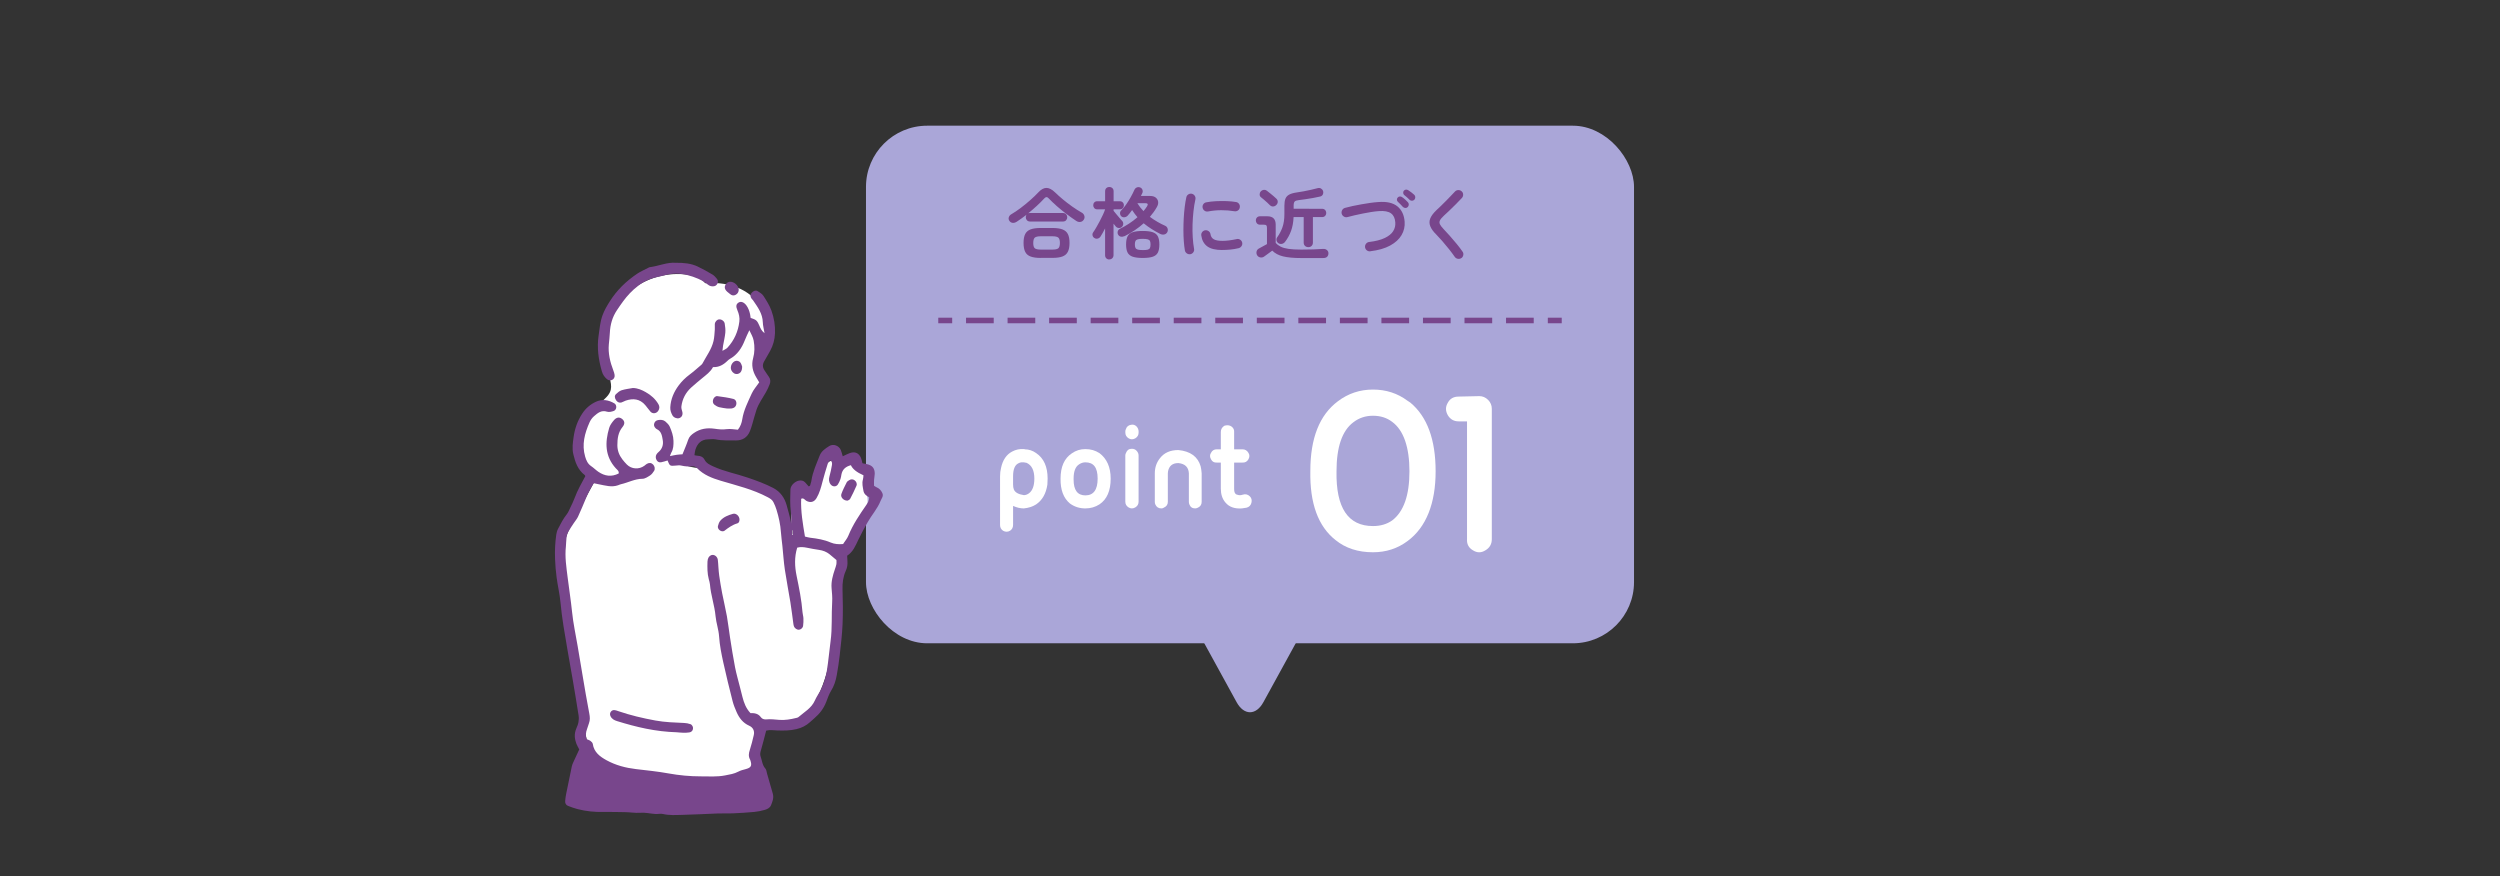 <?xml version="1.0" encoding="UTF-8"?>
<svg id="b" data-name="レイヤー_2" xmlns="http://www.w3.org/2000/svg" viewBox="0 0 1040 364.55">
  <rect x="0" y="0" width="1040" height="364.55" fill="#333333" stroke="none"/>
  <defs>
    <style>
      .d, .e, .f {
        fill: none;
      }

      .d, .f {
        stroke: #78468c;
        stroke-miterlimit: 10;
        stroke-width: 2.32px;
      }

      .f {
        stroke-dasharray: 11.52 5.76;
      }

      .g {
        fill: #78468c;
      }

      .h {
        fill: #fff;
      }

      .i {
        fill: #aaa6d8;
      }
    </style>
  </defs>
  <g id="c" data-name="レイアウト">
    <g>
      <rect class="i" x="360.25" y="52.29" width="319.5" height="215.32" rx="25.47" ry="25.47"/>
      <g>
        <line class="d" x1="390.32" y1="133.32" x2="396.11" y2="133.32"/>
        <line class="f" x1="401.87" y1="133.32" x2="641.01" y2="133.32"/>
        <line class="d" x1="643.89" y1="133.32" x2="649.68" y2="133.32"/>
      </g>
      <path class="i" d="M594.85,144.73c6.37,0,9.07,4.57,6.01,10.15l-75.29,137.23c-3.06,5.58-8.07,5.58-11.14,0l-75.29-137.23c-3.06-5.58-.36-10.15,6.01-10.15h149.69Z"/>
      <g>
        <g>
          <path class="h" d="M585.55,166.72l1.17.78c7,5.83,10.5,15.36,10.5,28.59s-3.89,23.27-11.67,28.98c-4.15,3.11-8.95,4.67-14.39,4.67-6.22,0-11.41-1.69-15.56-5.06-7.26-5.7-10.76-15.3-10.5-28.78,0-13.61,3.82-23.27,11.47-28.98,4.28-3.24,9.14-4.86,14.59-4.86s10.24,1.56,14.39,4.67ZM579.13,216.51c4.8-3.63,7.2-10.44,7.2-20.42s-2.4-17.11-7.2-20.61c-2.21-1.69-4.86-2.53-7.97-2.53s-5.83.91-8.17,2.72c-4.67,3.5-7,10.31-7,20.42-.26,15.17,4.8,22.75,15.17,22.75,3.11,0,5.77-.78,7.97-2.33Z"/>
          <path class="h" d="M615.34,164.78c1.42,0,2.66.52,3.69,1.56,1.04,1.04,1.56,2.27,1.56,3.7v54.26c0,2.08-.91,3.63-2.72,4.67-1.69,1.04-3.37,1.04-5.06,0-1.82-1.04-2.66-2.59-2.53-4.67v-49.01h-3.5c-1.94,0-3.44-.84-4.47-2.53-1.04-1.81-1.04-3.56,0-5.25.91-1.69,2.4-2.53,4.47-2.53l8.56-.19Z"/>
        </g>
        <g>
          <path class="h" d="M426.23,186.91c1.74,0,3.33.52,4.79,1.56,3.2,2.15,4.79,5.7,4.79,10.63,0,.9-.04,1.74-.1,2.5-.56,3.75-2.12,6.49-4.69,8.23-1.39.9-3.09,1.46-5.1,1.67-1.46,0-2.95-.35-4.48-1.04v7.92c0,1.04-.42,1.84-1.25,2.4-.97.56-1.95.56-2.92,0-.83-.56-1.25-1.35-1.25-2.4v-20.21c0-1.25.14-2.43.42-3.54.7-3.26,2.22-5.52,4.58-6.77,1.53-.83,3.16-1.18,4.9-1.04h.31v.1ZM421.75,203.58c.49,1.25,1.88,2.05,4.17,2.4.69,0,1.39-.24,2.08-.73,1.53-1.11,2.29-3.16,2.29-6.15,0-3.4-1.08-5.59-3.23-6.56l-1.14-.21h-.31c-.7-.07-1.36.07-1.98.42-1.46.7-2.19,2.5-2.19,5.42v3.33c0,.83.1,1.53.31,2.08Z"/>
          <path class="h" d="M457.35,188.47c3.12,2.36,4.69,5.9,4.69,10.63,0,5.07-1.56,8.65-4.69,10.73-1.74,1.11-3.68,1.67-5.84,1.67-2.43,0-4.58-.69-6.46-2.08-2.64-2.22-3.93-5.66-3.86-10.31,0-4.93,1.56-8.44,4.69-10.52,1.67-1.18,3.54-1.77,5.62-1.77,2.22,0,4.17.56,5.84,1.67ZM451.51,206.08c3.4,0,5.11-2.33,5.11-6.98s-1.7-6.77-5.11-6.77c-.9,0-1.77.28-2.6.83-1.53.97-2.29,2.95-2.29,5.94v.42c0,4.38,1.63,6.56,4.9,6.56Z"/>
          <path class="h" d="M472.72,177.32c.62.63.94,1.35.94,2.19v.42c0,1.04-.45,1.84-1.36,2.4-.97.56-1.91.56-2.81,0-.9-.56-1.35-1.35-1.35-2.4v-.42c0-.35.07-.66.21-.94.35-1.11,1.11-1.74,2.29-1.88.76-.14,1.46.07,2.08.62ZM472.82,187.53c.55.56.83,1.22.83,1.98v19.17c0,1.04-.45,1.84-1.36,2.4-.97.56-1.91.56-2.81,0s-1.35-1.35-1.35-2.4v-19.17c0-.42.1-.8.31-1.15.42-1.11,1.21-1.67,2.4-1.67.83,0,1.49.28,1.98.83Z"/>
          <path class="h" d="M480.4,196.91c0-2.43.73-4.55,2.19-6.36,1.74-2.22,4.27-3.33,7.61-3.33,5,.49,8.09,2.74,9.27,6.77.21.9.35,1.88.42,2.92v11.88c0,1.11-.52,1.91-1.56,2.4-.42.21-.8.31-1.15.31-1.18,0-1.98-.56-2.4-1.67-.14-.35-.21-.69-.21-1.04v-11.88c-.14-2.57-1.6-3.99-4.38-4.27-2.36,0-3.79,1.11-4.27,3.33-.07.35-.1.66-.1.94v11.88c0,1.11-.56,1.91-1.67,2.4-.28.21-.62.31-1.04.31-1.18,0-2.02-.56-2.5-1.67-.14-.35-.21-.69-.21-1.04v-11.88Z"/>
          <path class="h" d="M510.59,176.91c.83,0,1.53.28,2.08.83.55.56.8,1.22.73,1.98v7.19h3.44c1.11,0,1.94.49,2.5,1.46.55.83.55,1.74,0,2.71-.56.97-1.39,1.42-2.5,1.35h-3.44v10.84c0,1.04.17,1.74.52,2.08.21.28.55.45,1.04.52.55.21,1.25.17,2.08-.1,1.11-.35,2.08-.1,2.92.73.7.7.9,1.6.62,2.71-.28,1.04-.94,1.7-1.98,1.98l-1.98.31c-3.06.21-5.35-.62-6.88-2.5-1.25-1.46-1.88-3.37-1.88-5.73v-10.84h-1.67c-1.11.07-1.91-.38-2.4-1.35-.56-.97-.56-1.88,0-2.71.49-.97,1.28-1.46,2.4-1.46h1.67v-7.19c0-1.11.49-1.98,1.46-2.6.42-.14.83-.21,1.25-.21Z"/>
        </g>
      </g>
      <g>
        <path class="g" d="M422.87,92.28c-.54.35-1.09.49-1.65.42-.56-.07-1-.35-1.33-.84-.32-.5-.4-1-.22-1.51.17-.51.5-.9.97-1.18,1.3-.75,2.64-1.66,4.02-2.7,1.38-1.05,2.71-2.13,3.97-3.25,1.27-1.12,2.35-2.17,3.26-3.14,1.17-1.27,2.31-1.91,3.42-1.91,1.11,0,2.3.62,3.58,1.85.93.91,2,1.87,3.22,2.89,1.22,1.02,2.52,2.01,3.89,2.99,1.37.97,2.75,1.85,4.13,2.63.47.28.79.7.96,1.27.16.56.08,1.09-.25,1.59-.35.54-.81.85-1.39.94-.58.09-1.16-.05-1.72-.42-1.32-.87-2.68-1.83-4.08-2.89-1.4-1.06-2.74-2.15-4.02-3.28-1.27-1.12-2.4-2.2-3.37-3.21-.3-.35-.59-.52-.88-.54-.28-.01-.58.16-.91.5-.91.99-1.95,2.03-3.12,3.11-1.17,1.08-2.38,2.13-3.63,3.14.2-.09.44-.13.75-.13h13.74c.54.01.97.19,1.28.53.31.35.47.77.47,1.26,0,.48-.16.89-.47,1.23-.31.35-.74.52-1.28.52h-13.74c-.54-.01-.97-.19-1.28-.53-.31-.35-.47-.76-.47-1.23,0-.43.11-.79.32-1.07-.71.54-1.42,1.06-2.12,1.57-.7.51-1.39.98-2.06,1.41ZM432.93,107.3c-1.75,0-3.15-.2-4.2-.59-1.05-.39-1.8-1.04-2.25-1.95-.45-.91-.68-2.14-.68-3.7,0-1.58.23-2.81.69-3.71.46-.9,1.21-1.54,2.25-1.93,1.05-.39,2.45-.58,4.2-.58h4.83c1.77,0,3.18.2,4.21.59s1.79,1.03,2.25,1.93c.46.9.7,2.14.69,3.71,0,1.56-.24,2.79-.7,3.69-.46.91-1.22,1.55-2.25,1.94s-2.44.58-4.21.58h-4.83ZM432.97,103.83h4.8c1.21,0,2.04-.17,2.48-.53.44-.36.66-1.1.67-2.22,0-1.12-.22-1.87-.66-2.24-.44-.37-1.27-.55-2.48-.55h-4.8c-1.21,0-2.04.18-2.48.54-.44.37-.66,1.11-.67,2.24,0,1.12.22,1.86.66,2.22.44.36,1.27.54,2.48.54Z"/>
        <path class="g" d="M461.47,107.95c-.5,0-.91-.16-1.25-.49-.34-.32-.5-.76-.5-1.3v-11.15c-.33.67-.67,1.3-1,1.88-.32.58-.63,1.09-.91,1.52-.28.43-.67.71-1.15.84-.48.13-.95.05-1.38-.23-.41-.24-.67-.59-.78-1.07-.11-.48-.02-.91.26-1.3.41-.58.86-1.28,1.33-2.11.47-.82.95-1.68,1.43-2.58.47-.9.91-1.77,1.3-2.62s.69-1.6.91-2.25h-3.27c-.52,0-.93-.17-1.23-.51-.3-.33-.45-.73-.45-1.18s.15-.88.45-1.2c.3-.32.71-.49,1.23-.48h3.27s0-4.15,0-4.15c0-.56.17-1,.5-1.31.33-.31.75-.47,1.25-.47.5,0,.92.16,1.26.47.35.31.52.75.52,1.31v4.15s2.59,0,2.59,0c.52,0,.93.16,1.23.49.3.32.46.72.45,1.2,0,.45-.15.85-.46,1.18-.3.33-.71.5-1.23.5h-2.59s0,.61,0,.61c.3.37.67.82,1.1,1.35.43.53.87,1.05,1.31,1.56.44.51.8.91,1.08,1.22.37.35.54.77.53,1.28-.01.51-.2.93-.57,1.28-.37.35-.8.5-1.3.45-.5-.04-.91-.25-1.23-.62-.13-.15-.27-.33-.44-.54-.16-.21-.33-.42-.5-.63v13.09c-.01.54-.19.97-.53,1.3-.35.32-.77.49-1.27.48ZM467.77,98.23c-.5.24-1,.31-1.51.21-.51-.1-.89-.39-1.15-.89-.22-.43-.25-.88-.11-1.35.14-.46.44-.8.89-1.02,1.25-.6,2.51-1.32,3.78-2.15,1.27-.83,2.44-1.72,3.52-2.67-.41-.48-.8-.96-1.16-1.44s-.72-1-1.07-1.54c-.61.86-1.22,1.64-1.85,2.33-.35.37-.77.59-1.28.66-.51.08-.95-.04-1.31-.34-.35-.3-.54-.7-.58-1.2-.04-.5.11-.92.46-1.26.71-.69,1.41-1.53,2.09-2.51.68-.98,1.32-2.01,1.91-3.08.6-1.07,1.1-2.07,1.51-3,.21-.47.55-.81,1.01-1,.45-.19.92-.19,1.39,0,.47.19.79.53.96,1.01.16.48.13.93-.08,1.36-.09.17-.18.36-.28.57-.1.21-.2.41-.31.6h3.89c.99,0,1.77.24,2.33.7.56.47.88,1.05.97,1.75.08.7-.1,1.43-.55,2.19-.41.73-.86,1.44-1.35,2.11-.49.67-1,1.32-1.54,1.94.99.74,2.03,1.42,3.11,2.05,1.08.63,2.18,1.19,3.31,1.69.45.22.77.58.94,1.09.17.51.14,1.01-.1,1.51-.28.54-.71.87-1.28.99-.57.12-1.14.04-1.7-.24-1.19-.61-2.37-1.28-3.53-2.01-1.17-.74-2.28-1.54-3.33-2.4-1.15,1.04-2.39,2-3.73,2.9-1.34.9-2.76,1.72-4.25,2.48ZM475.38,107.31c-1.75,0-3.13-.17-4.15-.51-1.01-.34-1.73-.91-2.15-1.72-.42-.81-.63-1.94-.63-3.39,0-1.45.21-2.58.63-3.39.42-.81,1.14-1.38,2.16-1.72,1.02-.33,2.4-.5,4.15-.5,1.75,0,3.13.17,4.13.51,1,.34,1.72.91,2.14,1.72.42.81.63,1.94.63,3.39,0,1.45-.21,2.58-.63,3.39-.42.81-1.14,1.38-2.14,1.72-1,.33-2.38.5-4.13.5ZM475.38,104.04c.91,0,1.59-.06,2.06-.18.46-.12.78-.35.94-.7.16-.35.24-.84.24-1.49s-.08-1.1-.24-1.43c-.16-.32-.47-.55-.94-.68s-1.15-.2-2.06-.2c-.91,0-1.6.06-2.06.19-.46.13-.79.36-.96.7-.17.34-.26.79-.26,1.38,0,.65.08,1.15.26,1.49.17.35.49.58.96.71.46.13,1.15.2,2.06.2ZM475.69,87.83c.58-.69,1.08-1.36,1.49-2.01.54-.86.29-1.3-.74-1.3h-3.31c.73,1.19,1.59,2.29,2.56,3.31Z"/>
        <path class="g" d="M495.18,105.74c-.54.09-1.03-.02-1.46-.33-.43-.3-.7-.71-.81-1.23-.19-1.1-.34-2.38-.45-3.84-.11-1.46-.16-3-.16-4.62,0-1.62.04-3.25.13-4.89.09-1.64.22-3.21.41-4.72.18-1.5.41-2.85.67-4.03.11-.52.39-.92.84-1.21.45-.29.94-.38,1.46-.27.52.13.92.42,1.21.86.29.44.38.94.27,1.48-.35,1.53-.62,3.2-.81,4.99-.2,1.79-.32,3.61-.38,5.46-.06,1.85-.03,3.64.08,5.38.11,1.74.29,3.32.55,4.75.11.52,0,.99-.31,1.43-.31.43-.73.7-1.25.81ZM508.48,104.01c-2.81,0-4.9-.51-6.27-1.53-1.37-1.02-2.2-2.51-2.47-4.48-.09-.52.03-.99.34-1.43.31-.43.74-.69,1.28-.78.52-.06.99.06,1.43.37.43.31.69.74.78,1.28.13.93.57,1.62,1.33,2.08s1.99.68,3.69.68c1.62,0,3.58-.24,5.87-.74.52-.13,1-.04,1.46.26.45.3.73.71.84,1.23s0,1-.29,1.44c-.3.44-.71.73-1.23.86-1.17.28-2.33.47-3.48.58-1.16.11-2.24.16-3.26.16ZM502.56,87.96c-.52.11-1,.02-1.44-.28-.44-.29-.72-.71-.83-1.25-.11-.52-.02-1.01.28-1.46.29-.45.71-.72,1.25-.81,1.21-.24,2.56-.39,4.05-.47,1.49-.07,2.97-.08,4.44-.03,1.47.06,2.77.18,3.89.38.54.09.96.35,1.26.8.3.44.4.94.29,1.48-.09.54-.35.96-.79,1.25-.44.29-.92.39-1.44.31-1.75-.3-3.56-.45-5.45-.44-1.88,0-3.72.19-5.51.53Z"/>
        <path class="g" d="M541.35,107.35c-3.16,0-5.68-.23-7.57-.69s-3.4-1.26-4.52-2.4c-.3.22-.68.49-1.13.83-.46.33-.89.65-1.3.95-.41.3-.72.53-.94.68-.46.35-.98.47-1.57.37-.6-.1-1.04-.4-1.35-.89-.28-.5-.36-1.02-.24-1.56.12-.54.43-.95.92-1.23.37-.19.9-.49,1.59-.87.69-.39,1.3-.72,1.82-1v-6.71c0-.52-.08-.88-.25-1.07-.17-.19-.52-.29-1.04-.29h-1.59c-.54,0-.97-.18-1.28-.52-.31-.35-.47-.76-.47-1.23,0-.5.16-.91.47-1.25.31-.33.74-.5,1.28-.5h3.05c2.31,0,3.47,1.17,3.46,3.51v7.55c.57.65,1.27,1.18,2.08,1.59.81.41,1.89.71,3.24.91,1.35.2,3.13.29,5.33.3,1.86,0,3.53-.02,5.01-.08,1.48-.05,2.82-.12,4.04-.21.63-.04,1.16.11,1.59.46.43.35.65.8.65,1.36,0,.58-.17,1.06-.52,1.43-.35.37-.9.55-1.65.55-.95,0-1.99,0-3.11.01-1.12,0-2.21.01-3.27.01s-1.97,0-2.72,0ZM528.31,85.39c-.3-.32-.68-.69-1.13-1.1-.45-.41-.91-.82-1.38-1.22-.46-.4-.87-.73-1.21-.99-.39-.3-.58-.7-.58-1.18,0-.49.15-.9.46-1.25.32-.37.73-.59,1.22-.66.49-.07.93.05,1.34.37.41.3.86.65,1.34,1.05.49.4.96.8,1.43,1.18s.84.73,1.12,1.01c.41.37.62.81.62,1.33,0,.52-.21.97-.62,1.36-.35.37-.77.57-1.28.6-.51.03-.95-.14-1.31-.5ZM544.24,102.81c-.54,0-.99-.17-1.36-.52-.37-.35-.55-.81-.55-1.39v-10.6s-4.2,0-4.2,0c-.09,2.16-.44,4.07-1.04,5.74-.61,1.66-1.45,3.2-2.53,4.6-.35.43-.78.7-1.3.81-.52.11-1.01,0-1.46-.29-.41-.28-.66-.67-.76-1.15-.1-.49,0-.92.28-1.31.89-1.21,1.61-2.58,2.16-4.1.55-1.52.83-3.39.83-5.59v-3.47c0-1.21.15-2.18.44-2.9.29-.72.81-1.28,1.54-1.68.73-.4,1.76-.7,3.08-.89.91-.13,1.88-.29,2.92-.48,1.04-.19,2.06-.4,3.06-.63,1.01-.23,1.9-.45,2.68-.66.56-.17,1.06-.13,1.49.11.43.25.72.6.87,1.05.15.48.12.95-.08,1.41-.21.46-.59.76-1.15.89-.93.22-1.92.42-2.97.61s-2.08.36-3.1.5c-1.02.14-1.94.26-2.76.37-.87.09-1.44.28-1.73.58-.29.3-.44.86-.44,1.69v1.33s11.8.01,11.8.01c.54,0,.97.17,1.28.5.31.34.47.75.47,1.25,0,.48-.16.88-.47,1.21-.31.34-.74.5-1.28.5h-3.79s0,10.6,0,10.6c0,.58-.19,1.05-.55,1.39-.37.35-.82.52-1.36.52Z"/>
        <path class="g" d="M570.06,104.55c-.54.06-1.02-.07-1.44-.39-.42-.32-.68-.76-.76-1.3-.06-.54.07-1.03.41-1.46.33-.43.77-.68,1.31-.74,2.68-.32,4.84-.87,6.47-1.65,1.63-.78,2.8-1.72,3.5-2.83.7-1.11,1-2.33.89-3.65-.11-1.73-.7-2.99-1.78-3.78-1.08-.79-2.78-1.1-5.09-.93-.93.06-1.97.19-3.11.37-1.15.18-2.31.39-3.5.63-1.19.24-2.33.48-3.44.74-1.1.26-2.09.51-2.95.74-.52.15-1.02.09-1.49-.2-.48-.28-.79-.68-.94-1.2-.13-.52-.06-1.02.2-1.49.26-.47.66-.79,1.2-.94.91-.26,1.95-.51,3.11-.76,1.17-.25,2.38-.48,3.65-.71s2.51-.42,3.73-.6c1.22-.17,2.33-.29,3.32-.35,3.48-.28,6.12.31,7.94,1.77,1.81,1.46,2.83,3.6,3.04,6.4.15,2.01-.28,3.87-1.29,5.59s-2.59,3.16-4.75,4.34c-2.16,1.18-4.91,1.97-8.24,2.37ZM585.61,86.13c-.26.28-.59.41-.99.39-.4-.02-.74-.17-1.02-.45-.26-.3-.59-.66-1-1.07s-.79-.78-1.13-1.1c-.22-.22-.34-.49-.36-.83-.02-.33.1-.64.36-.92.24-.26.53-.4.88-.42.35-.02.66.08.94.29.35.22.75.53,1.21.94.46.41.86.8,1.18,1.17.26.28.38.61.37.99-.01.38-.16.72-.44,1.02ZM586.42,83.15c-.28-.3-.64-.65-1.09-1.04-.44-.39-.85-.72-1.21-1.01-.21-.19-.35-.46-.39-.81-.04-.35.04-.66.26-.94.24-.28.52-.44.86-.47.33-.03.64.04.92.21.37.22.8.51,1.29.89.5.38.92.73,1.26,1.05.28.26.43.58.44.97,0,.39-.1.73-.34,1.04-.26.28-.59.44-.97.47-.39.03-.73-.09-1.04-.37Z"/>
        <path class="g" d="M607.93,107.35c-.43.3-.92.4-1.46.31-.54-.1-.96-.35-1.26-.76-.73-1.06-1.56-2.16-2.47-3.31-.92-1.15-1.83-2.24-2.74-3.29-.91-1.05-1.73-1.94-2.46-2.68-1.28-1.25-2.13-2.43-2.56-3.54-.43-1.1-.42-2.2.04-3.29s1.35-2.26,2.69-3.51c.46-.41,1-.93,1.64-1.55.64-.63,1.31-1.3,2.03-2.01.71-.71,1.41-1.43,2.08-2.14.67-.71,1.28-1.35,1.82-1.91.37-.39.83-.59,1.38-.6.55-.01,1.02.17,1.41.54.39.35.59.79.6,1.35s-.17,1.02-.54,1.41c-.76.82-1.6,1.69-2.52,2.61-.92.92-1.81,1.79-2.68,2.62s-1.61,1.53-2.24,2.09c-.84.78-1.4,1.44-1.67,1.99s-.27,1.1,0,1.64c.27.54.78,1.21,1.54,2.01.73.76,1.57,1.67,2.51,2.73.94,1.06,1.88,2.16,2.83,3.31.95,1.15,1.78,2.24,2.49,3.28.32.41.44.89.34,1.44-.1.55-.36.98-.79,1.28Z"/>
      </g>
    </g>
    <g>
      <path class="h" d="M360.78,205.99c-.09-.57,0-2.57.06-3.58.14-2.55-.96-4.92-2.72-6.68-1.41-2.82-4.16-4.92-8.28-4.92-6.36,0-9.48,5.02-9.38,9.96-.82,1.15-1.39,2.47-1.67,3.87-1.65.26-3.34.96-4.99,2.22-3.82,2.91-5.25,6.24-4.47,10.98.24,1.48.34,2.97.29,4.45-3.91-9.28-8.49-17.83-19.21-22.75-4.19-1.92-8.51-3.21-13.03-4.11-3.35-.66-10-.38-12.79-2.28-.39-.27-.7,1.02.3-1.37.9-2.18,2.43-4.19,3.74-6.14,1.07-1.6,2.21-3.62,3.8-4.78,1.47-1.07,2.83-.73,1.6-1.73,4.62,3.72,12.08,4.06,15.27-1.97,1.43-2.7,2.6-5.48,3.5-8.31,2.49-1.56,4.18-4.21,3.86-7.82l-1.07-12.06c-.12-1.31.15-3.89-.31-5.19,0,0,0,0,0,0,5.11-4.6,3.79-13.11-.02-17.92-5.17-6.52-13.7-8.68-21.91-8.05-1.14-1.51-2.88-2.68-5.35-3.19-17.27-3.58-35.66,8.7-36.77,26.95-.28,4.71.84,9.35,1.97,13.89,1.08,4.34,2.08,6.9-1.28,10.11-6.48,6.2-13.28,13.64-10.39,23.47,1.24,4.2,4.86,6.28,6.64,9.85-.3.66-.92,1.52-1.14,1.94-1.42,2.65-2.86,5.29-4.29,7.94-4.99,9.24-10.28,17.49-9.04,28.41,2.53,22.32,6.36,44.61,9.69,66.82.85,5.67,2.41,10.7,6.82,14.62,4.52,4.01,10.77,5.05,16.58,5.63,12.34,1.23,25.19-.08,37.56-.38,5.49-.13,9.4-4.36,9.72-9.72l.52-8.71c.04-.63.39-2.3.4-3.42,2.02-.07,5.78-1.61,7.24-1.94.62-.14,1.41-.33,2.23-.52,2.6,1.87,7.12,1.6,9.69-.07,3.19-2.08,5.14-5.32,5.54-8.64,7.2-14.33,7.67-30.6,8.85-46.47.3-4.01.61-8.03,1.31-11.99.4-2.31,1.07-4.6,1.66-6.89,1.58-1.41,2.88-3.19,3.81-5,.48-.93.85-1.91,1.3-2.85.24-.51.65-1.05.84-1.57,3-2.62,3.92-5.94,3.3-10.05Z"/>
      <g>
        <path class="g" d="M364.58,202.66c-.29-.11-.54-.31-.98-.58,0-.76-.04-1.59.01-2.42.05-.85.26-1.69.28-2.54.03-2.3-.97-3.52-3.25-4.04-.6-.14-1.22-.24-1.86-.37-.22-.83-.32-1.58-.62-2.24-.92-2.08-2.53-2.76-4.69-1.97-.95.35-1.85.84-2.89,1.31-.3-.98-.48-1.81-.79-2.58-.76-1.84-3.12-2.74-4.81-1.68-1.62,1.01-3.28,2.11-4.01,4.01-1.3,3.38-2.87,6.67-3.41,10.3-.06.42-.14.85-.31,1.23-.2.42,0,1.12-.86,1.23-.45-.52-.92-1.07-1.41-1.6-.72-.79-1.62-.97-2.63-.78-1.67.31-3.49,2.02-3.53,3.68-.08,3.09-.23,6.21.17,9.26.23,1.72.16,3.37.14,5.07-.09-.34-.1-.68-.17-1.02-.43-2.29-1.11-4.54-1.72-6.77-.82-3.01-2.61-5.61-5.53-7.14-3.4-1.78-7.01-3.08-10.63-4.32-4.73-1.62-9.68-2.53-14.27-4.63-1.5-.69-2.91-1.29-3.71-2.82-.6-1.15-1.62-1.63-2.89-1.66-.4-.01-.81-.13-1.32-.22.14-.85.16-1.61.39-2.3.82-2.55,2.4-4.24,5.27-4.31,1.07-.02,2.17-.2,3.19.02,2.75.59,5.52.38,8.28.44,2.82.06,4.9-1.23,5.97-3.91.39-.98.69-2.01,1-3.02.58-1.94,1.06-3.91,1.71-5.82.9-2.64,2.57-4.87,3.92-7.28.62-1.11,1.17-2.27,1.61-3.46.38-1.03.29-2.09-.42-3.04-.63-.85-1.19-1.76-1.79-2.64-.8-1.17-.87-2.38-.18-3.62.83-1.48,1.7-2.94,2.52-4.43,1.26-2.28,1.93-4.74,2.04-7.32.14-3.22-.39-6.41-1.46-9.41-.78-2.18-2.06-4.2-3.33-6.16-.54-.84-1.53-1.46-2.43-2-.82-.49-1.88-.07-2.54.75-.58.72-.59,1.53,0,2.35.18.26.45.46.63.72,1.91,2.8,3.96,5.51,4.06,9.15.04,1.35.41,2.69.72,4.54-1.35-1.08-1.72-2.14-2.17-3.18-.33-.77-.71-1.61-1.31-2.15-.59-.52-1.48-.7-2.31-1.05-.08-.54-.12-1.07-.24-1.58-.15-.62-.3-1.25-.55-1.83-.29-.67-.61-1.36-1.07-1.92-1.13-1.37-2.31-1.66-3.3-.95-.89.64-1.03,1.51-.33,3.14.65,1.5,1,3.04.8,4.66-.5,4.14-2.12,7.8-4.95,10.88-.46.5-1.19.77-2.09,1.32.12-.97.16-1.59.27-2.2.31-1.78.76-3.55.93-5.35.12-1.25-.05-2.55-.25-3.8-.17-1.07-1.38-1.86-2.36-1.75-.88.1-1.68.94-1.76,1.99-.06.74.07,1.5,0,2.23-.13,1.59-.18,3.21-.53,4.75-.8,3.48-2.99,6.32-4.63,9.42-.14.27-.41.49-.65.69-1.55,1.31-3.05,2.69-4.68,3.89-1.73,1.28-3.25,2.78-4.52,4.48-2,2.69-3.31,5.67-3.51,9.11-.07,1.26.33,2.31.88,3.34.51.95,1.81,1.46,2.73,1.21,1.09-.3,1.66-1.26,1.43-2.51-.15-.81-.55-1.48-.42-2.44.42-3.12,1.78-5.68,4.04-7.77,1.49-1.38,3.07-2.64,4.63-3.94,1.63-1.36,3.4-2.57,4.48-4.59,2.46.12,4.34-.98,5.99-2.59.3-.3.63-.59,1-.8,3.15-1.75,4.98-4.54,6.25-7.8.52-1.36,1.19-2.66,1.88-4.16.73,1.6,1.52,2.81,1.8,4.35.46,2.48.42,4.93-.23,7.29-.8,2.92-.18,5.47,1.29,7.95.42.71.85,1.42,1.25,2.09-1.13,1.66-2.39,3.04-3.12,4.66-1.57,3.48-3.35,6.91-3.95,10.77-.23,1.46-.71,2.89-1.8,4.28-1.49-.09-3.11-.44-4.65-.23-1.74.25-3.38.06-5.07-.18-3.06-.44-5.96-.03-8.56,1.77-1.06.73-1.98,1.52-2.42,2.86-.66,2-1.53,3.93-2.36,6.01-.75.06-1.6.09-2.43.21-.81.11-1.61.31-2.78.55.26-.69.34-1.07.53-1.39.94-1.54.97-3.24.94-4.96-.04-2.08-.74-3.99-1.53-5.85-.36-.84-1.1-1.57-1.81-2.18-.85-.73-1.95-.81-3.03-.62-.79.14-1.37.57-1.63,1.36-.27.81,0,1.46.56,2.03.15.15.32.3.51.39,1.96.91,2.17,2.86,2.47,4.58.32,1.82-.19,3.6-1.71,4.91-.32.28-.64.58-.86.94-.48.79-.43,1.63,0,2.44.4.76,1.12,1.04,1.89.91.9-.15,1.78-.49,2.67-.75.97,2.35.97,2.34,3.4,2.13.74-.06,1.53-.19,2.23-.02,1.58.37,3.15.49,4.76.32.78-.08,1.4.28,1.97.85,2.7,2.74,6.15,4.07,9.75,5.15,6.62,1.98,13.37,3.56,19.55,6.85,1,.53,1.85,1.05,2.35,1.99.54,1.02.98,2.12,1.32,3.23.94,3.05,1.63,6.15,1.84,9.36.13,1.91.42,3.81.61,5.71.34,3.28.54,6.58,1.02,9.84.67,4.53,1.57,9.02,2.3,13.54.48,2.95.82,5.91,1.23,8.87.06.42.12.85.28,1.24.31.78,1.28,1.41,2.01,1.37.77-.04,1.64-.72,1.77-1.6.15-1.04.18-2.11.14-3.17-.03-.85-.32-1.68-.38-2.52-.4-5.11-1.42-10.12-2.45-15.11-.81-3.93-.97-7.76.24-11.76,1.33-.38,2.67-.24,4.04.03,1.67.34,3.35.67,5.04.9,1.63.23,3.09.78,4.37,1.81.99.79,1.95,1.62,2.88,2.41,0,.67.08,1.22-.02,1.73-.14.73-.41,1.43-.64,2.14-.85,2.53-1.59,5.07-1.37,7.8.16,1.91.37,3.84.25,5.75-.34,5.42.08,10.88-.66,16.29-.56,4.12-.88,8.27-1.56,12.37-.46,2.82-1.31,5.59-2.65,8.16-.74,1.41-1.69,2.72-2.32,4.17-1.41,3.23-4.42,4.82-6.89,6.97-.22.19-.59.24-.9.32-2.29.57-4.61.97-6.96.8-1.8-.13-3.59-.39-5.41-.21-.88.09-1.79-.15-2.3-.88-1.13-1.6-2.77-1.78-4.33-1.72-1.9-2.02-2.72-4.32-3.34-6.71-.35-1.34-.68-2.69-1.02-4.03-.7-2.79-1.52-5.56-2.07-8.38-.8-4.07-1.42-8.18-2.07-12.28-.47-2.95-.78-5.92-1.3-8.85-.58-3.25-1.37-6.46-2-9.7-.47-2.4-.85-4.83-1.21-7.25-.17-1.15-.23-2.31-.33-3.47-.09-1.06-.1-2.13-.26-3.18-.18-1.17-1.21-2.02-2.19-1.97-.92.05-1.7.77-1.96,1.83-.08.31-.13.63-.14.95-.07,2.46-.1,4.91.54,7.32.19.72.43,1.44.49,2.18.36,4.48,1.92,8.73,2.33,13.21.26,2.83,1.28,5.54,1.47,8.45.24,3.6.96,7.18,1.73,10.72,1.18,5.42,2.53,10.8,3.89,16.18.39,1.54,1.01,3.04,1.65,4.51,1.09,2.49,2.65,4.55,5.26,5.71,1.63.72,2.3,2.22,1.9,3.89-.5,2.07-.98,4.16-1.65,6.18-.46,1.39-.64,2.68.1,4,.05.09.09.2.12.3.76,2.3.33,3.07-1.98,3.69-1.03.27-2.09.53-3.02,1.03-1.73.93-3.59,1.2-5.48,1.57-3.4.67-6.81.39-10.2.4-4.46,0-8.92-.42-13.35-1.22-4.5-.82-9.07-1.27-13.62-1.81-4.28-.51-8.39-1.6-12.17-3.67-2.74-1.5-5.23-3.34-5.74-6.82-.07-.45-.54-.92-.94-1.21-.5-.36-1.13-.54-1.66-.78-.48-1.46-.26-2.8.21-4.14.28-.8.51-1.63.81-2.43.51-1.34.42-2.63.14-4.06-1.05-5.33-1.91-10.71-2.83-16.07-.68-3.99-1.34-7.98-2.01-11.96-.8-4.73-1.84-9.43-2.32-14.19-.49-4.78-1.24-9.51-1.83-14.27-.54-4.34-1.23-8.65-.74-13.05.13-1.16.08-2.34.24-3.5.11-.83.29-1.7.68-2.42.7-1.31,1.57-2.53,2.38-3.78.58-.89,1.31-1.7,1.75-2.66,1.2-2.61,2.3-5.26,3.41-7.92.86-2.06,1.89-4.02,3.15-5.98.83.17,1.54.34,2.25.47,2.59.49,5.18,1.31,7.84.37.4-.14.79-.34,1.2-.43,2.99-.67,5.73-2.23,8.93-2.26,1.07,0,2.2-.77,3.17-1.39.69-.44,1.23-1.18,1.68-1.89.52-.83.27-1.95-.41-2.66-.7-.73-1.67-.84-2.62-.26-.36.22-.67.53-1.01.78-2.25,1.63-5.34,1.43-7.27-.5-.68-.68-1.3-1.41-1.89-2.17-1.34-1.74-2.08-3.7-2.07-5.92.01-2.71.31-5.29,2.14-7.53,1.11-1.36.92-2.49-.18-3.36-1.07-.85-2.28-.76-3.38.52-.82.96-1.65,2.06-1.99,3.24-1.78,6.01-1.79,11.79,2.78,16.8.53.58,1.38,1.07,1.18,2.14-3,1.51-5.8,1.11-8.46-.71-1.05-.72-1.95-1.65-3-2.36-1.43-.97-2.03-2.38-2.49-3.95-1.47-5.03-.19-9.71,1.83-14.26.42-.95,1.09-1.89,1.88-2.57,1.51-1.31,3.05-2.63,5.41-1.86.81.27,1.92,0,2.78-.31,1.27-.47,1.41-2.48.24-3.16-2.42-1.41-5-1.89-7.64-.67-2.36,1.1-4.27,2.71-5.73,4.95-1.97,3.01-3.1,6.31-3.58,9.79-.32,2.3-.68,4.66-.13,7.01.79,3.37,1.87,6.57,4.8,8.78.07.06.09.18.21.42-1.54,2.91-3.26,5.84-4.43,9.05-.51,1.39-1.18,2.73-1.82,4.07-.46.96-.85,1.98-1.5,2.79-1.48,1.85-2.53,3.95-3.61,6.03-.38.73-.61,1.58-.73,2.4-.48,3.38-.64,6.78-.5,10.19.1,2.55.31,5.1.65,7.63.46,3.48,1.29,6.92,1.61,10.41.6,6.59,1.78,13.09,2.89,19.6.73,4.3,1.53,8.6,2.26,12.9.82,4.83,1.63,9.65,2.38,14.49.14.92.11,1.91-.06,2.83-.17.93-.57,1.83-.94,2.72-.88,2.1-.69,4.19.1,6.25.3.79.75,1.51,1.17,2.33-.8,1.73-1.62,3.46-2.41,5.2-.26.58-.54,1.17-.67,1.79-.82,3.85-1.61,7.71-2.38,11.58-.19.94-.31,1.9-.39,2.85-.08.93.28,1.71,1.18,2.06,1.29.5,2.59.99,3.93,1.33,3.53.91,7.12,1.28,10.78,1.2,2.99-.07,5.98.06,8.96.08,2.11.01,4.18.43,6.34.26,2.09-.17,4.23.36,6.35.51,1.06.07,2.18-.24,3.18,0,2.65.63,5.31.42,7.96.36,5.01-.11,10.01-.41,15.02-.59,2.03-.07,4.06.05,6.08-.04,2.98-.13,5.96-.32,8.93-.6,1.47-.14,2.95-.44,4.37-.86,1-.3,2.07-.8,2.51-1.85.65-1.57,1.29-3.16.76-4.95-.82-2.75-1.58-5.51-2.37-8.26-.21-.72-.25-1.6-.7-2.11-1.3-1.44-1.36-3.28-1.96-4.95-.31-.87-.2-1.6.05-2.45.81-2.74,1.48-5.51,2.24-8.38,1.49-.42,3.09-.13,4.67-.08,2.67.09,5.28.08,7.93-.55,2.17-.52,3.98-1.42,5.6-2.88.63-.57,1.26-1.16,1.91-1.71,2.15-1.83,3.81-4,4.84-6.65.62-1.59,1.15-3.25,2.04-4.68,1.28-2.04,1.97-4.24,2.38-6.55.48-2.73.92-5.47,1.22-8.22.48-4.33,1.01-8.66,1.19-13.01.2-4.79.15-9.6-.02-14.39-.09-2.74.26-5.34,1.37-7.79.6-1.33.78-2.63.68-4.03-.05-.73-.08-1.47-.12-2.24,2.44-1.57,3.47-4.13,4.58-6.47,1.19-2.51,2.52-4.92,3.87-7.33,1.71-3.06,4.14-5.69,5.46-9.01.42-1.07,1.33-1.94.72-3.26-.52-1.13-1.28-1.94-2.43-2.41ZM329.84,222.57c-.08,0-.17,0-.25,0v-1.95c.08,0,.17,0,.25,0v1.95ZM360.47,209.94c-2.85,4.11-5.66,8.23-7.56,12.91-.5,1.24-1.44,2.3-2.19,3.47-1.78.15-3.52.08-5.23-.66-2.66-1.16-5.5-1.62-8.36-1.95-.72-.08-1.43-.31-2.27-.5-.88-5.3-1.8-10.49-1.57-15.76,1.1-.39,1.46.49,2.06.84,1.71.99,3.31.64,4.33-1.09,1.26-2.12,1.88-4.48,2.49-6.85.64-2.47,1.38-4.92,2.14-7.35.17-.56.62-1.02.96-1.55,1,.55.91,1.4.81,2.05-.24,1.57-.62,3.13-1.02,4.67-.32,1.2-.31,2.31.48,3.34.8,1.04,2.26,1.11,3,.05.48-.69.8-1.5,1.09-2.29.22-.59.28-1.25.4-1.87.41-2.12,1.74-3.3,3.95-3.88q1.01,2.35,5.22,4.2c-.06.55-.05,1.18-.22,1.75-.48,1.61-.04,3.19.22,4.74.22,1.27,1.27,2.14,2.39,2.66.02,1.32-.52,2.18-1.14,3.08Z"/>
        <path class="g" d="M296.4,114.22c-2-1.19-4.04-2.33-6.14-3.33-2.75-1.31-5.72-1.6-9.2-1.57-3.45-.29-7.05,1.35-10.85,1.85-.2.03-.39.17-.58.27-1.51.79-3.1,1.45-4.51,2.39-4.56,3.05-8.45,6.8-11.4,11.46-1.19,1.89-2.33,3.78-3.1,5.93-.98,2.77-1.2,5.61-1.61,8.45-.73,5.08-.03,10,1.38,14.86.37,1.27,1.06,2.32,2.07,3.17.63.54,1.33.67,2.09.38.79-.31,1.27-1.14,1.13-2.1-.09-.62-.29-1.24-.52-1.84-1.35-3.52-2.23-7.12-1.88-10.93.15-1.59.35-3.18.42-4.77.15-3.38,1.04-6.54,2.91-9.34,1.66-2.47,3.36-4.98,5.41-7.11,2.19-2.29,4.69-4.27,7.7-5.61,2.2-.98,4.52-1.22,6.76-1.86,3.15-.91,6.27-.93,9.47-.09,3.11.81,6.03,1.95,8.55,3.98.62.5,1.28.72,2.06.71.82,0,1.47-.34,1.85-1.05.38-.71.35-1.49-.18-2.1-.55-.65-1.13-1.34-1.84-1.76Z"/>
        <path class="g" d="M287.14,301.23c-.78-.28-1.64-.43-2.47-.47-4.02-.19-8.03-.29-12.03-1.03-5.23-.96-10.37-2.16-15.39-3.88-.5-.17-1-.37-1.52-.44-.67-.09-1.26.14-1.66.72-.4.58-.38,1.22-.09,1.82.54,1.14,1.55,1.67,2.71,2.03,7.93,2.46,15.96,4.4,24.9,4.65.47.04,1.53.16,2.59.19.85.02,1.71,0,2.54-.13.78-.12,1.38-.56,1.55-1.4.17-.8-.27-1.77-1.12-2.07Z"/>
        <path class="g" d="M268.71,163.18c-1.71-.97-3.4-1.73-5.44-1.77-1.56.29-3.16.46-4.66.93-.86.27-1.65.95-2.33,1.59-.72.68-.62,1.65.05,2.63.52.76,1.37,1.13,2.2.87.6-.19,1.15-.55,1.74-.76,3.08-1.05,5.89-.77,8.14,1.84.76.88,1.41,1.85,2.17,2.72.91,1.04,2.51.84,3.26-.34.57-.89.62-1.78.08-2.71-1.26-2.17-3.03-3.76-5.23-5Z"/>
        <path class="g" d="M304.91,213.75c-1.93.55-3.86,1.27-5.23,2.83-.53.6-.83,1.47-1.02,2.26-.24,1.03.76,2.16,1.93,2.18.17-.04.54-.03.76-.21,1.67-1.28,3.34-2.51,5.42-3.1.63-.18.86-.89.86-1.57.01-1.41-1.41-2.77-2.73-2.39Z"/>
        <path class="g" d="M305.19,165.98c-2.23-.57-4.52-.89-6.81-1.19-.78-.1-1.58.76-1.76,1.58-.18.78-.02,1.53.61,2.01.58.43,1.25.83,1.94,1.01,1.12.29,2.28.39,3.2.54.87,0,1.52.09,2.13-.03.48-.09,1.02-.35,1.33-.71.9-1.02.59-2.88-.66-3.2Z"/>
        <path class="g" d="M303.4,117.24c-.38.06-.81.29-1.08.57-1.15,1.18-1.06,2.43.2,3.55.39.35.82.67,1.23,1,.72.58,1.48.75,2.34.25.81-.47,1.18-1.17,1.23-2.04,0-1.81-2.13-3.63-3.92-3.34Z"/>
        <path class="g" d="M306.26,150.09c-1.65.2-2.73,2.46-2.01,3.96.52,1.08,1.55,1.7,2.53,1.52,1.22-.22,1.95-1.16,1.95-3.07-.12-.29-.31-1.16-.81-1.78-.33-.41-1.12-.69-1.66-.63Z"/>
        <path class="g" d="M355.56,199.83c-.71-.55-1.57-.57-2.37-.03-.35.24-.77.48-.95.83-.8,1.61-1.66,3.22-2.24,4.91-.45,1.3,1,2.85,2.64,2.71.21-.14.81-.33,1.02-.73.94-1.78,1.82-3.59,2.62-5.43.36-.82-.04-1.74-.73-2.27Z"/>
      </g>
    </g>
    <rect class="e" width="1040" height="364.55"/>
  </g>
</svg>